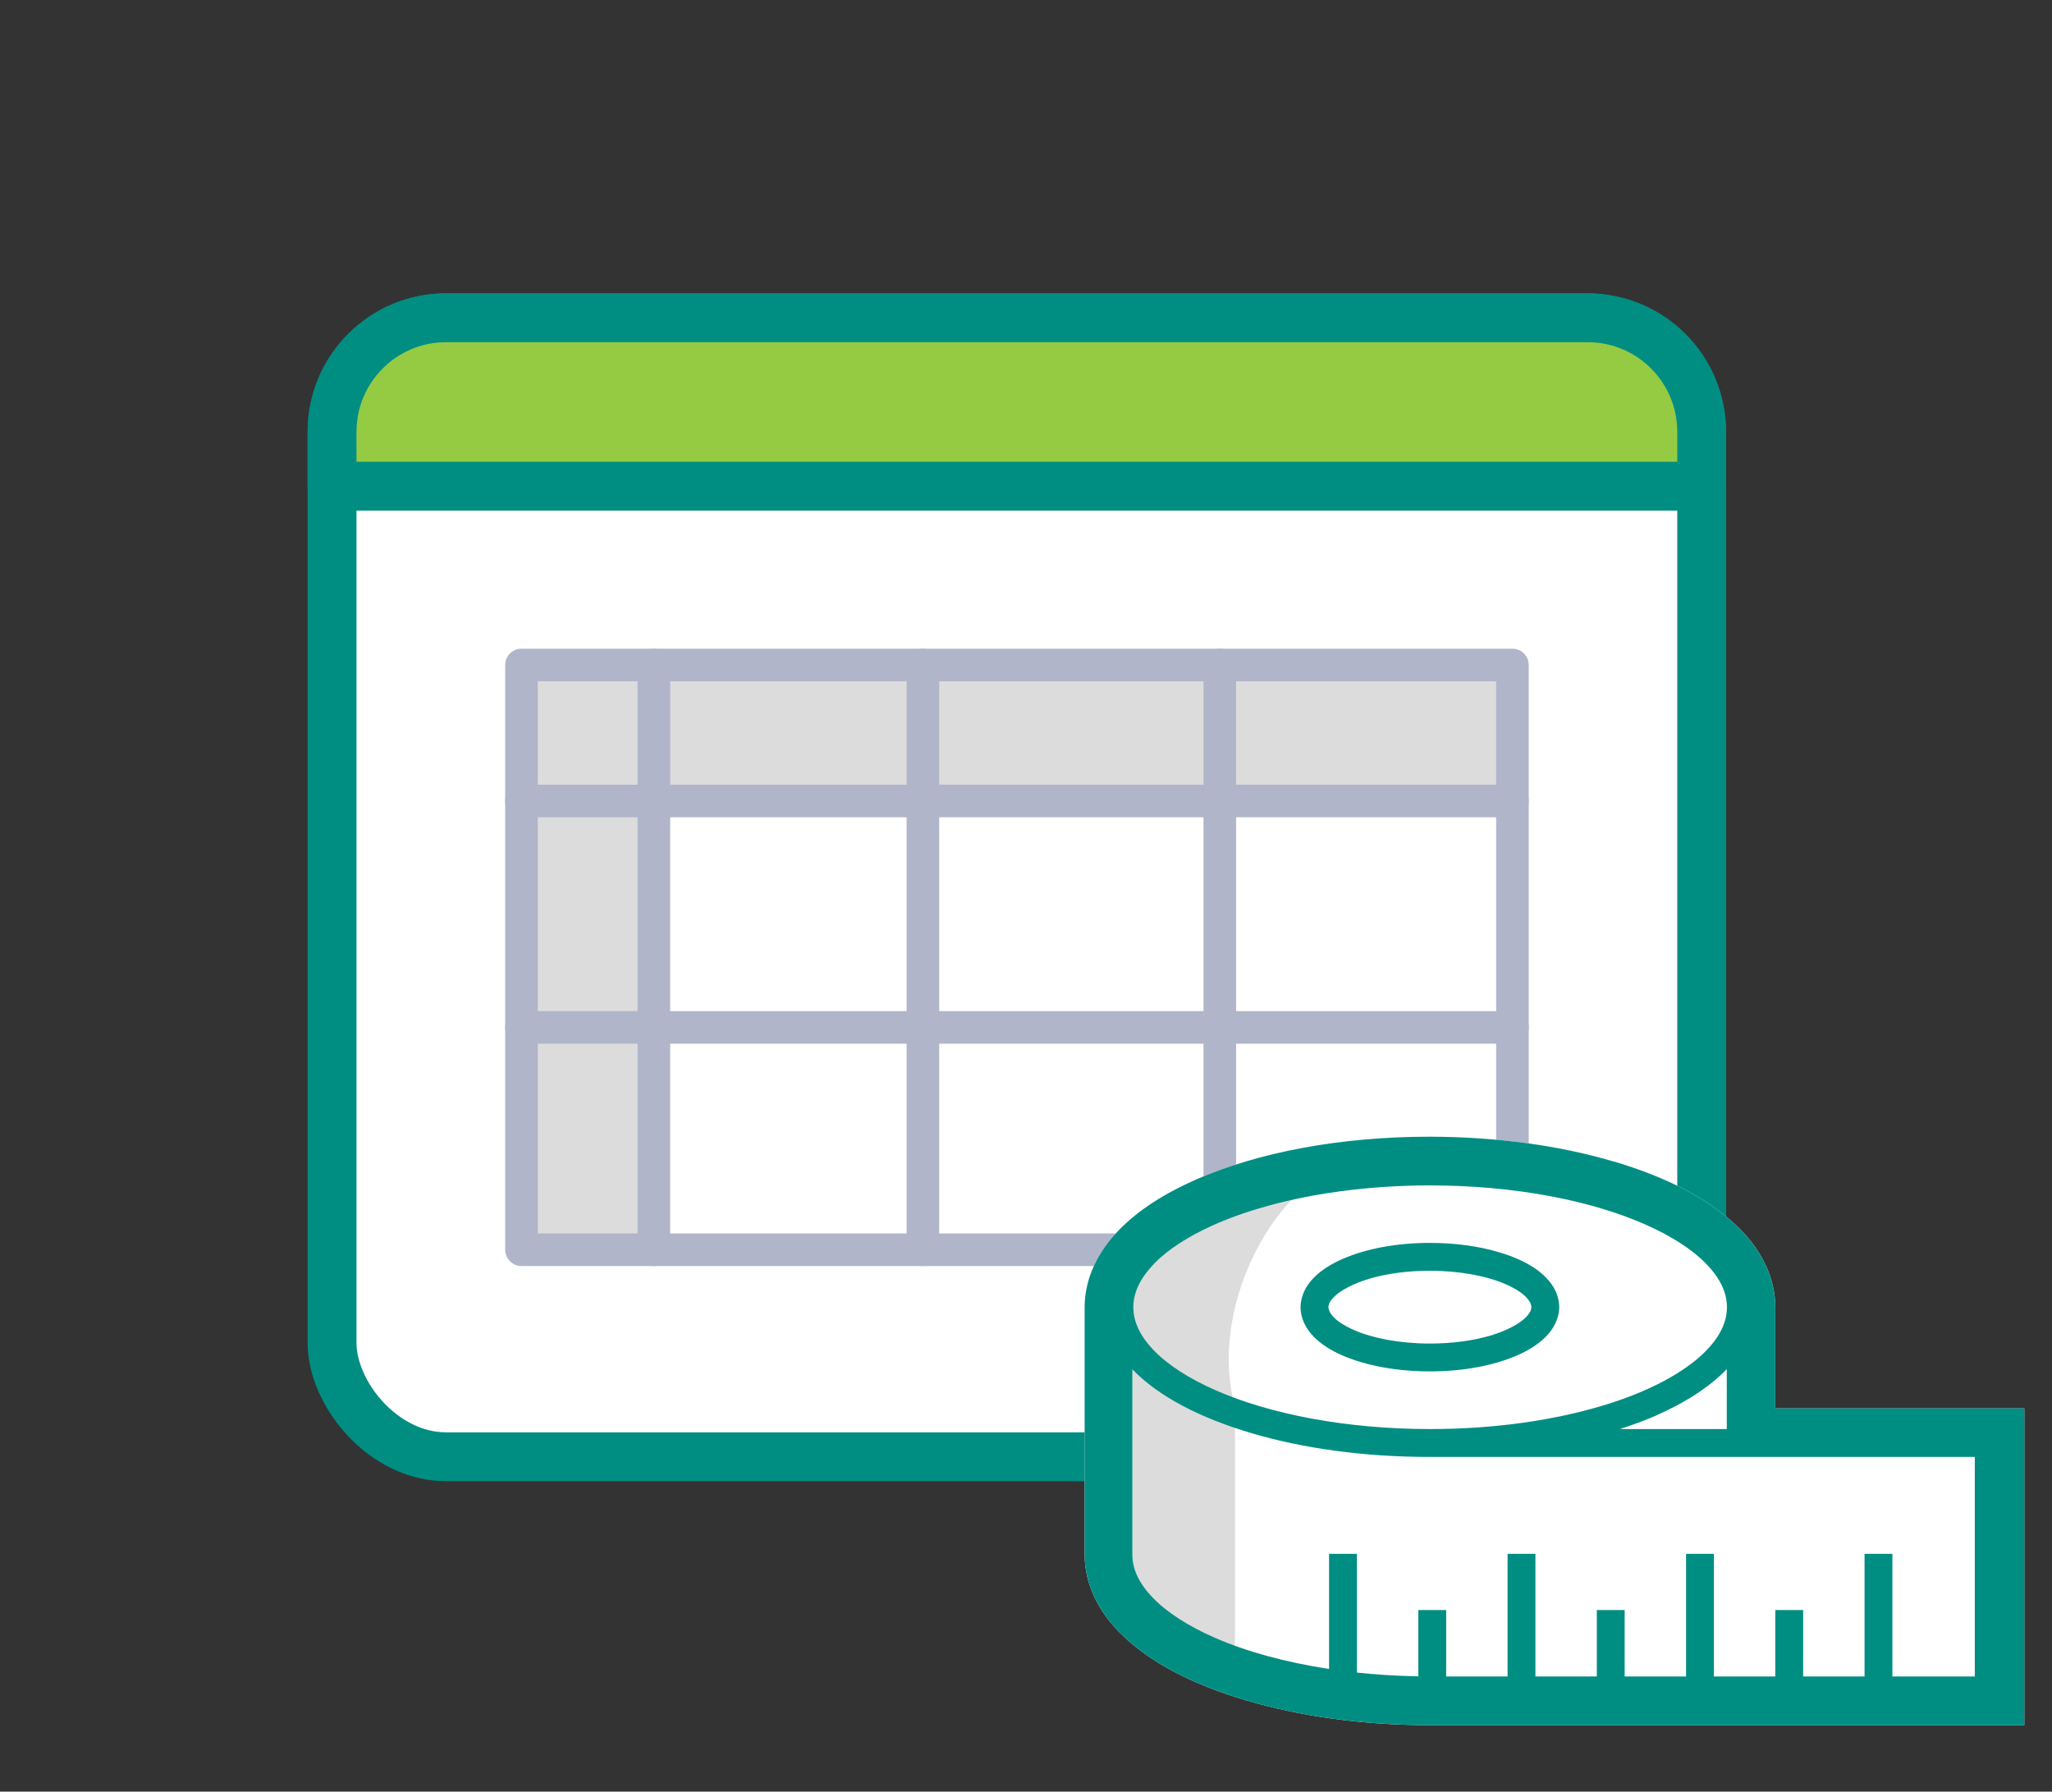 <?xml version="1.0" encoding="UTF-8"?>
<svg id="_レイヤー_2" data-name="レイヤー 2" xmlns="http://www.w3.org/2000/svg" viewBox="0 0 126 110">
  <rect x="0" y="0" width="126" height="110" fill="#333333" stroke="none"/>
  <defs>
    <style>
      .cls-1, .cls-2 {
        fill: #fff;
      }

      .cls-3 {
        fill: #008e83;
      }

      .cls-4 {
        stroke: #b0b5ca;
        stroke-width: 2px;
      }

      .cls-4, .cls-5 {
        fill: none;
      }

      .cls-4, .cls-6, .cls-2 {
        stroke-linecap: round;
        stroke-linejoin: round;
      }

      .cls-6 {
        fill: #95cb42;
      }

      .cls-6, .cls-2 {
        stroke: #008e83;
        stroke-width: 3px;
      }

      .cls-7 {
        fill: #dcdcdc;
      }
    </style>
  </defs>
  <g id="_レイヤー_2-2" data-name="レイヤー 2">
    <g>
      <rect class="cls-5" width="126" height="110"/>
      <g>
        <g>
          <rect class="cls-2" x="20.39" y="19.51" width="84.1" height="69.93" rx="7" ry="7"/>
          <rect class="cls-7" x="32.02" y="40.83" width="8.13" height="35.68"/>
          <rect class="cls-7" x="36.18" y="40.83" width="55.78" height="8.17"/>
          <g>
            <rect class="cls-4" x="32.02" y="40.83" width="60.85" height="35.9"/>
            <line class="cls-4" x1="32.02" y1="49.18" x2="92.87" y2="49.18"/>
            <line class="cls-4" x1="32.02" y1="63.08" x2="92.87" y2="63.08"/>
            <line class="cls-4" x1="40.15" y1="40.83" x2="40.15" y2="76.73"/>
            <line class="cls-4" x1="56.67" y1="40.83" x2="56.67" y2="76.73"/>
            <line class="cls-4" x1="74.9" y1="40.83" x2="74.9" y2="76.73"/>
          </g>
          <path class="cls-6" d="M27.4,19.51H97.49c3.87,0,7,3.14,7,7v3.34H20.39v-3.34c0-3.87,3.14-7,7-7Z"/>
        </g>
        <g>
          <path class="cls-1" d="M109.01,86.46v-6.2c0-.91-.22-1.79-.59-2.58-.37-.79-.89-1.51-1.51-2.15-1.85-1.89-4.56-3.25-7.82-4.22h-.02c-3.27-.97-7.13-1.51-11.27-1.52-5.52,0-10.53,.96-14.34,2.62h0c-1.9,.84-3.53,1.85-4.76,3.12-.62,.64-1.14,1.35-1.51,2.15-.37,.79-.59,1.67-.59,2.58v15.19c0,.91,.22,1.79,.59,2.58,.37,.79,.89,1.51,1.51,2.15,1.85,1.89,4.56,3.25,7.82,4.22h.02c3.27,.97,7.13,1.52,11.27,1.52h36.49v-19.45h-15.29Z"/>
          <path class="cls-7" d="M82.68,71.3s-3.59,1.14-5.88,6.17c-2.29,5.04-.97,8.87-.97,8.87v16.58l-7.05-5.43-.43-20.39,14.33-5.8Z"/>
          <g>
            <path class="cls-3" d="M83.6,83.64c1.22,.36,2.66,.56,4.2,.56,2.06,0,3.92-.36,5.35-.98,.71-.31,1.32-.69,1.79-1.17,.46-.47,.8-1.1,.8-1.8,0-.7-.33-1.32-.8-1.8-.7-.72-1.71-1.22-2.94-1.58-1.22-.36-2.66-.56-4.2-.56-2.06,0-3.92,.36-5.35,.98-.71,.31-1.32,.69-1.79,1.17-.46,.47-.8,1.1-.8,1.8,0,.7,.33,1.32,.8,1.8,.7,.72,1.72,1.22,2.94,1.58Zm-1.71-3.99c.37-.39,1.16-.83,2.19-1.14,1.04-.31,2.33-.49,3.72-.49,1.85,0,3.53,.33,4.66,.83,.57,.25,1,.53,1.25,.79,.25,.27,.32,.46,.32,.61,0,.15-.06,.34-.32,.61-.37,.39-1.15,.83-2.19,1.14-1.04,.31-2.33,.49-3.72,.49-1.85,0-3.53-.33-4.66-.83-.57-.25-1-.53-1.25-.79-.25-.27-.31-.46-.32-.61,0-.15,.06-.34,.32-.61Z"/>
            <path class="cls-3" d="M99.07,71.3s.01,0,.02,0l.07,.02-.08-.02Z"/>
            <path class="cls-3" d="M76.53,104.4s-.01,0-.02,0l-.08-.02,.1,.03Z"/>
            <path class="cls-3" d="M109.01,86.46v-6.2c0-.91-.22-1.79-.59-2.58-.37-.79-.89-1.51-1.51-2.15-1.85-1.89-4.56-3.25-7.82-4.22h-.02c-3.27-.97-7.13-1.51-11.27-1.52-5.52,0-10.53,.96-14.34,2.62h0c-1.9,.84-3.53,1.85-4.76,3.12-.62,.64-1.14,1.35-1.51,2.15-.37,.79-.59,1.67-.59,2.58v15.19c0,.91,.22,1.79,.59,2.58,.37,.79,.89,1.51,1.51,2.15,1.85,1.89,4.56,3.25,7.82,4.22h.02c3.27,.97,7.13,1.52,11.27,1.52h36.49v-19.45h-15.29Zm-38.17-8.85c1.28-1.33,3.59-2.58,6.54-3.44,2.95-.87,6.55-1.39,10.43-1.39,5.17,0,9.84,.92,13.15,2.37,1.65,.72,2.96,1.57,3.82,2.46,.86,.89,1.26,1.77,1.26,2.65,0,.88-.4,1.76-1.26,2.65-1.28,1.33-3.59,2.58-6.54,3.44-2.95,.87-6.55,1.39-10.42,1.39-5.17,0-9.84-.92-13.15-2.37-1.65-.72-2.96-1.57-3.82-2.46-.86-.89-1.26-1.77-1.26-2.65,0-.88,.4-1.76,1.26-2.65Zm35.19,6.45v3.68h-6.56c.76-.25,1.49-.51,2.17-.81,1.8-.79,3.28-1.73,4.36-2.84l.03-.04Zm15.29,18.87h-5.12v-7.53h-1.71v7.53h-3.77v-4.08h-1.71v4.08h-3.77v-7.53h-1.71v7.53h-3.77v-4.08h-1.71v4.08h-3.77v-7.53h-1.71v7.53h-3.77v-4.08h-1.71v4.07c-1.3-.02-2.55-.1-3.77-.23v-7.29h-1.71v7.07c-2.68-.41-5.08-1.07-7-1.91-1.65-.72-2.96-1.57-3.82-2.46-.86-.89-1.26-1.77-1.26-2.65v-11.39l.03,.04c1.61,1.66,4.15,2.96,7.28,3.89,3.14,.93,6.88,1.46,10.91,1.46h33.51v13.48h0Z"/>
          </g>
        </g>
      </g>
    </g>
  </g>
</svg>